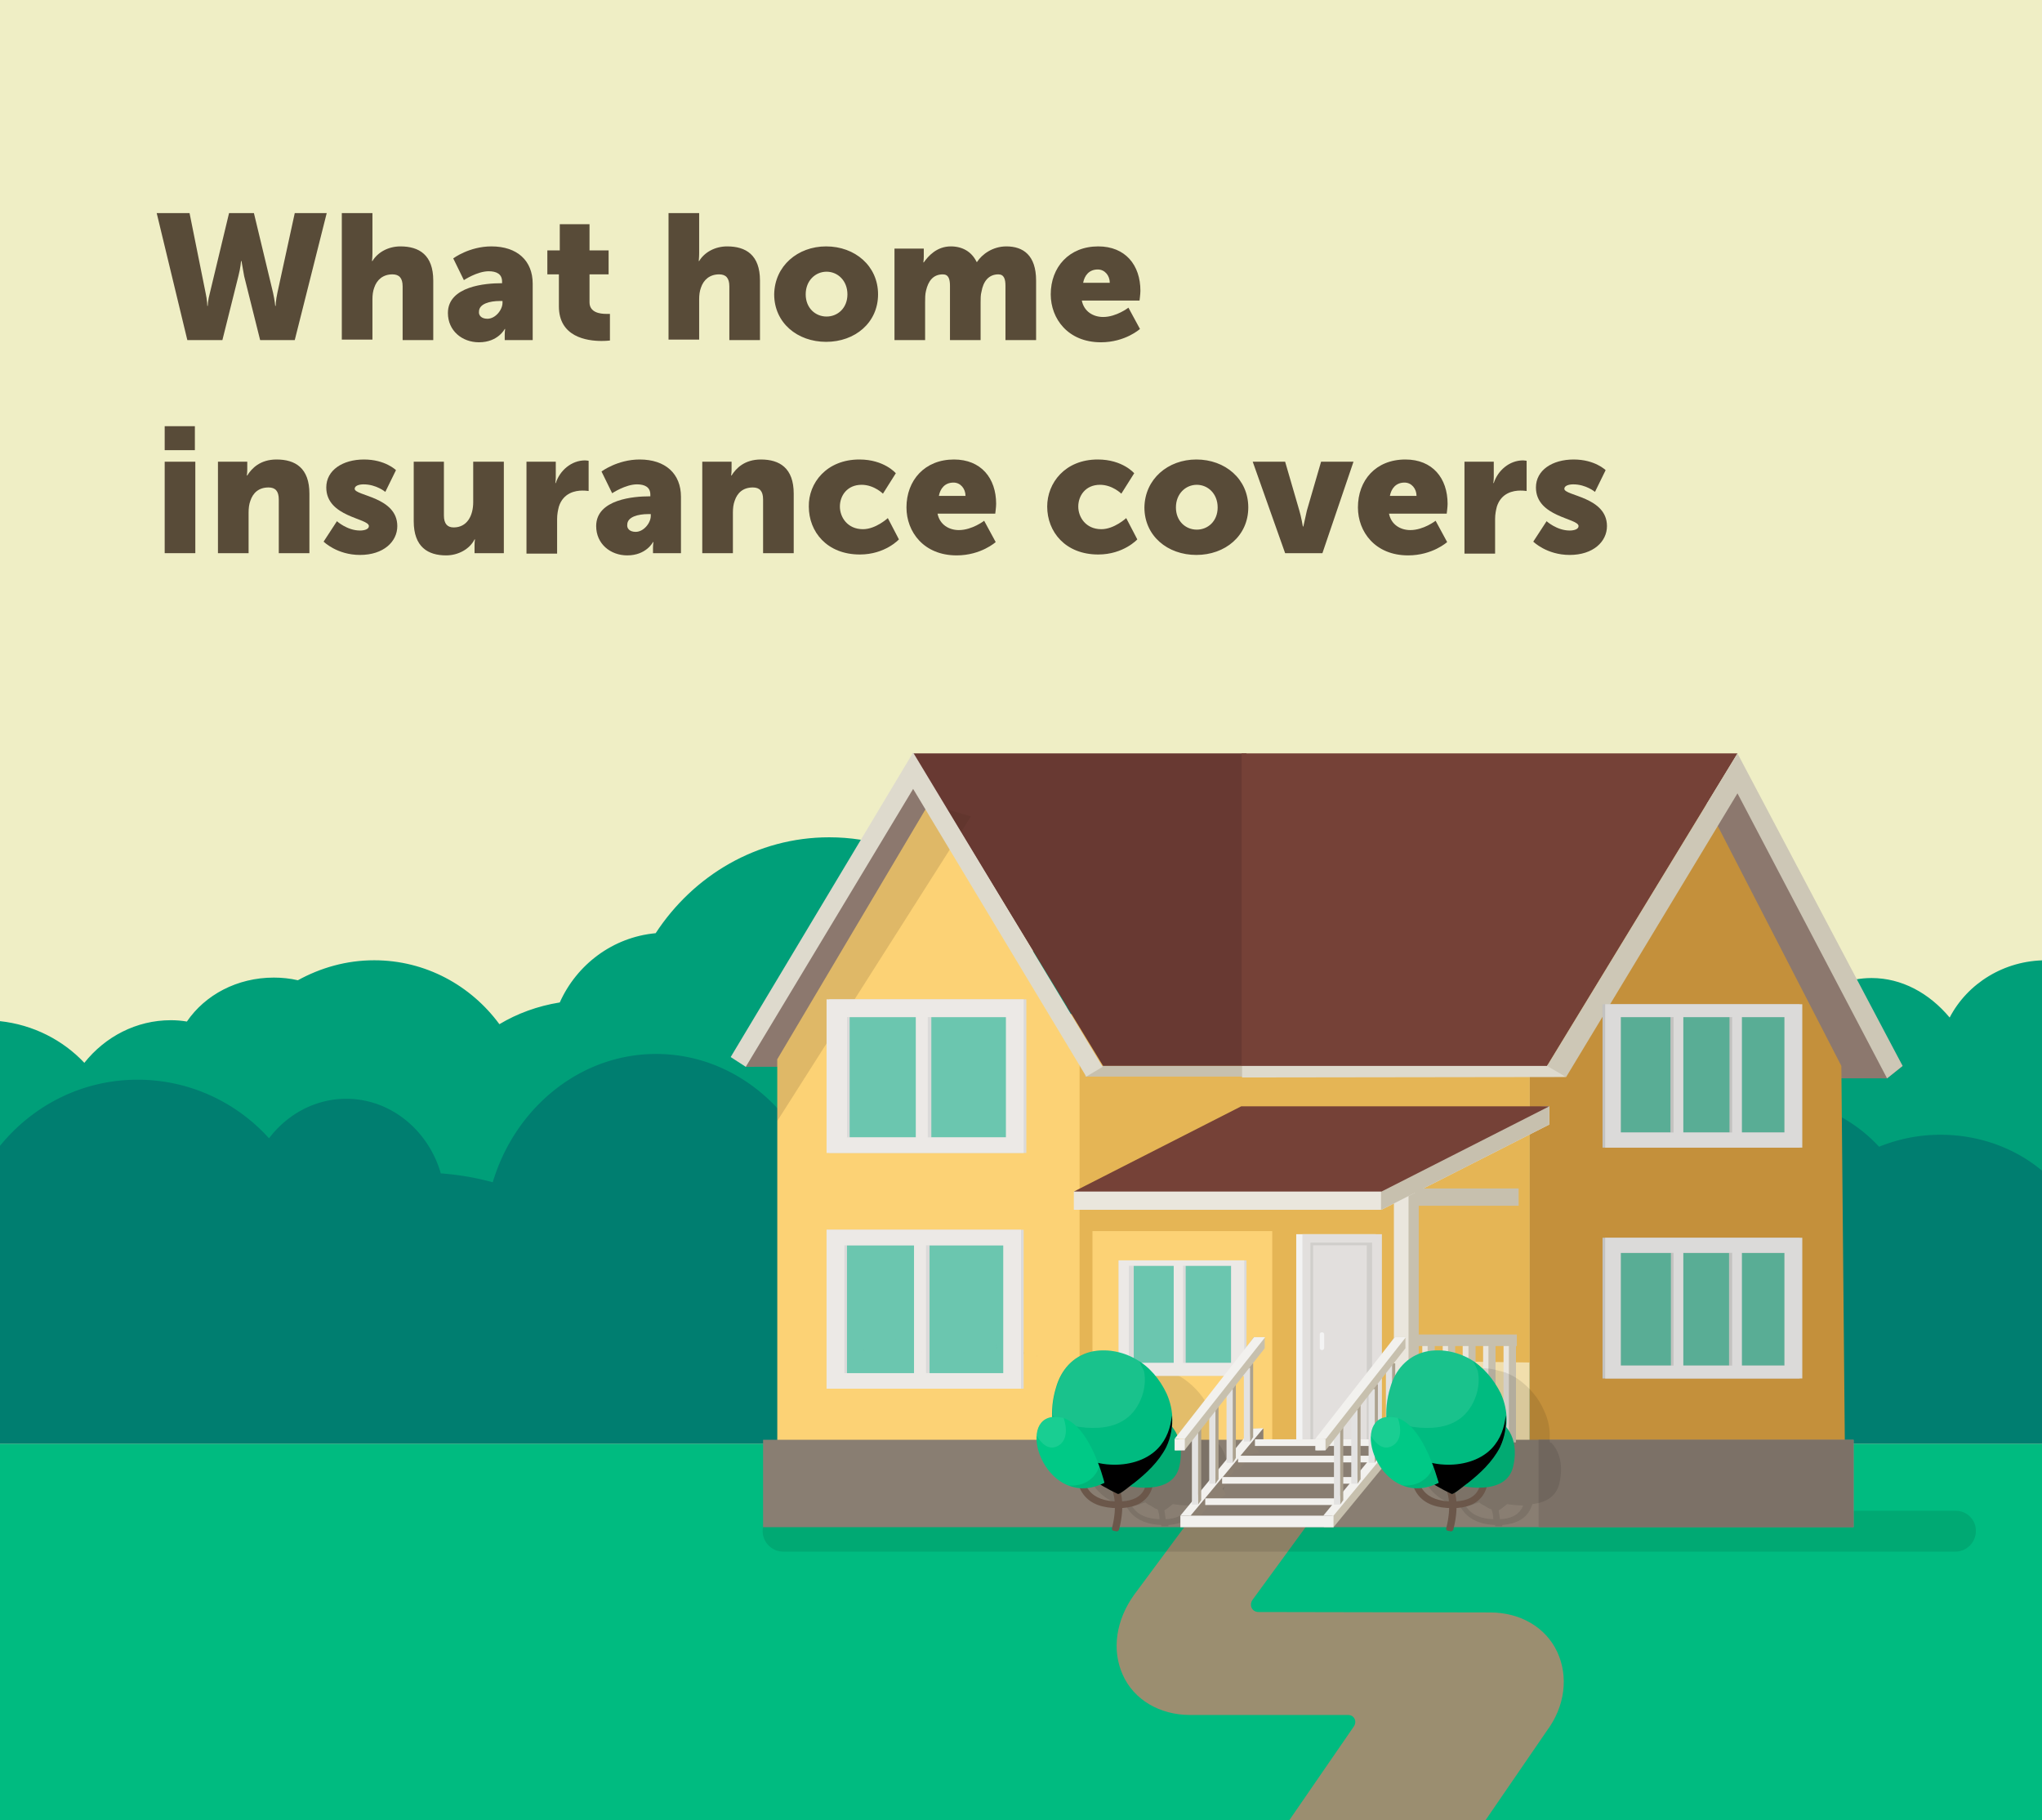 <svg xmlns="http://www.w3.org/2000/svg" xmlns:xlink="http://www.w3.org/1999/xlink" viewBox="0 0 460 410"><rect x="0" y="0" width="460" height="410" fill="#333333" stroke="none"/><style><![CDATA[.o{opacity:.1}.p{fill:#c7c0ae}.q{fill:#aca28f}.r{fill:#e3e2e1}.s{fill:#eae6dd}.t{fill:#dbdad9}.u{fill:#f2f1ee}.v{fill:#c3c2c0}.w{fill:#6b574a}.x{fill:#00bb80}.y{fill:#6bc6af}.z{fill:#ece9e6}]]></style><path d="M0-.8h460.6v345.5H0z" fill="#efeec5"/><path d="M0 325.2h460v85.2H0z" class="x"/><path d="M439.2 229.2c-4.6-5.5-10.8-8.9-17.6-8.9-10.2 0-19.1 7.7-23.2 18.8-3.8-3.3-8.6-5.6-13.9-6.5-3.1-4.4-8.4-7.2-14.4-7.2-5.3 0-10 2.2-13.1 5.7-4.3-6.1-10.6-10.8-17.9-13.1-2.4-7.1-11.7-12.4-22.9-12.4-3.7 0-7.2.6-10.3 1.6-6.2-5.3-13.7-8.4-21.9-8.4-10.7 0-20.3 5.3-27.1 13.7-3.2-1.5-6.8-2.4-10.6-2.4-6.6 0-12.5 2.6-16.8 6.7-7.5-16.6-23.8-28.2-42.7-28.2-16.3 0-30.6 8.6-39.1 21.6-9.7.9-17.8 7.1-21.6 15.6-5 .8-9.6 2.5-13.6 4.9-6.4-8.7-16.6-14.4-28.2-14.4-6.3 0-12.1 1.7-17.2 4.5-1.7-.4-3.6-.6-5.4-.6-8.3 0-15.5 3.9-19.6 9.9-1.2-.2-2.4-.3-3.6-.3-7.8 0-14.8 3.7-19.5 9.6-4.8-5.1-11.5-8.6-19.1-9.4v61.8l464.2 2.2v-77.5c-1-.1-2.1-.2-3.2-.2-9.4 0-17.7 5.2-21.7 12.9z" fill="#009f79"/><path d="M437.1 255.6c-4.9 0-9.6 1-13.8 2.7-6.1-6.6-14.7-10.7-24.1-10.7-14.1 0-26.1 9.1-31.2 21.9-6.4-3.3-14.1-5.2-22.5-5.2-2.2 0-4.3.1-6.4.4-3.3-12.3-15.1-21.4-29.1-21.4-6.3 0-12.2 1.9-17.1 5-8-13.8-22.9-23.2-39.9-23.2-17.5 0-32.7 9.8-40.5 24.3-3.4-1.2-7-1.8-10.7-1.8-8.3 0-16 3.1-21.9 8.3-6.9-11.1-18.7-18.5-32.1-18.5-17.2 0-31.8 12.2-36.8 28.9a62.13 62.13 0 0 0-11.7-2c-2.8-9.7-11.3-16.8-21.3-16.8-7 0-13.3 3.5-17.4 8.9-7.3-8.1-17.9-13.2-29.6-13.2-12.5 0-23.6 5.8-31 14.9v67.1h464.2v-57.3c-6.2-7.5-16-12.3-27.1-12.3z" fill="#007e70"/><path d="M361.9 247.3c-2.1 0-4.1.2-5.9.6-2.1-4.3-7.9-7.5-14.7-7.5-6.2 0-11.5 2.6-14 6.3-2.8-2-7-3.3-11.6-3.3h-.4c0-10.6-8.6-19.2-19.2-19.2-8 0-14.8 4.9-17.7 11.8-2.6-1.4-5.6-2.2-8.9-2.2-6.3 0-11.8 2.9-14.5 7.2a15.88 15.88 0 0 0-5-.8c-6 0-11.1 3.2-12.5 7.6-1.5-.5-3.3-.8-5.2-.8-5.8 0-10.5 2.6-10.5 5.8v.3h154.5c-.8-3.1-6.9-5.8-14.4-5.8z" fill="#fffde6"/><path d="M279.8 237.1h64.8v100.4h-64.8z" fill="#f1deac"/><path d="M350.8 372.1c-2.6-5.6-8.4-8.9-15.1-8.9l-52.2-.1c-1.5 0-2.2-1.6-1.3-2.8l13.3-18.2-26.8-.7-13.2 17.8c-4.1 5.7-5.1 12.4-2.6 18 2.5 5.7 8.4 9.1 15.2 9.1h35.6c1.4 0 2.1 1.5 1.2 2.7l-14.6 21.2h44.2l14-20.4c4-5.4 4.9-12.1 2.3-17.7z" fill="#9b8e70"/><path d="M440.6 340.3H176.4c-2.5 0-4.6 2.1-4.6 4.6s2.1 4.6 4.6 4.6h264.1c2.5 0 4.6-2.1 4.6-4.6.1-2.5-2-4.6-4.5-4.6z" class="o"/><path d="M353.1 242.8l72 .1 3.5-2.8-36.8-65.1z" fill="#8c786e"/><g fill="#e5b555"><path d="M234.8 228.4h45.1v109h-45.1z"/><path d="M270.4 259.8h45.1v77.6h-45.1z"/></g><path d="M165.3 237.5l2.7 2.8 74.9-.1-38.7-67.8z" fill="#8c786e"/><path d="M246.1 269.8h40.5v55.1h-40.5z" fill="#fcd275"/><path d="M279.8 259.8h-9.4v9.9h-24.5v7.6h40.7l28.9 29.2 29.1.4v-69.8h-64.8z" fill="#e5b555"/><path d="M248.5 240.1h32.3v-70.4h-75.2z" fill="#683932"/><path d="M244.5 240.1h95v2.4h-95z" class="p"/><path d="M384.4 181.1l-39.8 59.1v97.2h71.1l-.9-97.3z" fill="#c4903b"/><path d="M279.8 239.8v2.9l73-.1-3.8-2.8z" fill="#dedacd"/><path d="M279.7 240.1h68.8l42.9-70.4H279.7z" fill="#754137"/><path d="M175.1 238.6v98.8h68.1v-98.8l-34-57.5z" fill="#fcd275"/><path d="M316.3 268.4h3.3v55.9h-3.3z" class="p"/><path d="M175.1 238.6v13.9l43.6-68.6-9.5-2.8z" opacity=".15" fill="#3d2614"/><path d="M164.6 238.1l3.4 2.2 37.7-62.6 39 64.8 3.7-2.2-42.7-70.8z" fill="#dedacd"/><path d="M314 268.4h3.3v55.9H314z" class="s"/><path d="M171.9 324.3h245.7V344H171.9z" fill="#897e72"/><path d="M241.9 268.4v4.1h69.3l37.8-19.2v-4.1l-69.4 4.1z" class="s"/><path d="M261.4 260.6h49.7v11.9h.1l37.8-19.2v-4.1l-69.4 4.1z" class="p"/><path d="M292 278h17.9v46.3H292z" fill="#f3f3f3"/><path d="M293.4 278h17.9v46.3h-17.9z" fill="#e2dfdd"/><path d="M295.2 324.9h.6v-44.4h12.1v44.4h1.2v-45h-13.9z" fill="#d0cecb"/><path d="M320.4 302h1.6v22.9h-1.6z" class="s"/><path d="M321.6 302h1.6v22.9h-1.6z" class="p"/><path d="M325 302h1.6v22.9H325z" class="s"/><path d="M326.2 302h1.6v22.9h-1.6z" class="p"/><path d="M329.5 302h1.6v22.9h-1.6z" class="s"/><path d="M330.8 302h1.6v22.9h-1.6z" class="p"/><path d="M334.1 302h1.6v22.9h-1.6z" class="s"/><path d="M335.3 302h1.6v22.9h-1.6z" class="p"/><path d="M338.7 302h1.6v22.9h-1.6z" class="s"/><path d="M339.9 302h1.6v22.9h-1.6z" class="p"/><path d="M241.9 268.4h69.3l37.8-19.2h-69.4z" fill="#754137"/><path d="M348.5 240.1l4.3 2.5 38.6-63.9 33.7 64.2 3.5-2.8-37.2-70.4z" fill="#cdc7b6"/><path d="M346.6 324.3h70.9V344h-70.9z" fill="#7c7167"/><path d="M273.9 324.6s0-.1 0 0v-1.9c-.1-1.7-.5-3.3-1.2-4.8-1.2-2.9-3.4-5.5-6-7.3l-.8-.5c-.7-.4-1.4-.7-2.1-1h-.1l-1-.3h-.1l-1.1-.3c-.4-.1-.7-.1-1.1-.2-.4 0-.7-.1-1.1-.1H258c-.3 0-.7.1-1 .1h-.1c-.4.1-.7.1-1 .2-.5.1-1 .3-1.4.5-.2.1-.5.2-.7.3-2.8 1.4-4.8 4.1-5.7 7.2-.1.3-.2.6-.2.9 0 .1-.1.2-.1.3 0 .2-.1.4-.1.5s-.1.3-.1.4-.1.3-.1.4c0 .2-.1.3-.1.5-.1.5-.1 1-.2 1.5v2.1c-.1 0-.3 0-.4.1h-.1c-.1 0-.2 0-.2.1h-.1c-.1 0-.2.1-.2.1s-.1 0-.1.1c-.1 0-.1.1-.2.1 0 0-.1 0-.1.1-.1 0-.1.1-.2.1h-.1l-.4.4c-3.3 3.6.8 14.2 8.5 14.8.2.6.6 1.1 1 1.6 1.5 1.8 3.9 2.8 7 2.9v.3h1.6v-.3c2.7-.2 4.7-1.1 5.9-2.8.4-.6.7-1.3.9-1.9 2.7-.3 5.4-1.5 6.1-4.8 1.1-4.9-.6-7.7-1.8-9-.5 0-.4-.2-.4-.4zm-18.5 15.2c-.2-.2-.3-.4-.4-.6h.1c.1 0 .3 0 .4-.1h.2c.1 0 .2 0 .4-.1h.2c.1 0 .2-.1.3-.1s.2 0 .2-.1c.1 0 .2-.1.3-.1s.2-.1.3-.1.2-.1.3-.1.2-.1.3-.1c.1.1.3.2.4.3s.2.1.3.2l.6.3c.1.1.2.1.3.2.2.1.3.2.5.3s.3.2.5.2c.1 0 .1.1.2.1.2.6.4 1.3.4 2.2-2.7-.1-4.7-.9-5.8-2.4zm11.9.3c-.9 1.3-2.5 2-4.7 2.1l-.3-2c.4-.2.9-.6 1.4-1 .2-.1.3-.3.5-.4.8.1 2.1.3 3.6.3-.1.4-.2.7-.5 1z" class="o"/><path d="M190.3 228.1h36.4v28.4h-36.4z" class="y"/><g class="t"><path d="M207.1 226.4h2.7v31.8h-2.7z"/><path d="M186.8 259.7h44.4v-34.6h-44.4v34.6zm4.6-30.6h35.8v27.1h-35.8v-27.1z"/></g><g class="z"><path d="M206.3 226.4h2.7v31.8h-2.7z"/><path d="M186.2 259.7h44.4v-34.6h-44.4v34.6zm4.6-30.6h35.8v27.1h-35.8v-27.1z"/></g><path d="M364.7 256.1h37.9v-27.4l-38.3-.7z" fill="#59ad95"/><g class="v"><path d="M376.3 227.7h2.2v29.2h-2.2z"/><path d="M361 258.5h44.4v-32.3H361v32.3zm4.1-29.4H402v26h-36.9v-26z"/></g><path d="M377 227.7h2.2v29.2H377z" class="t"/><path d="M389.6 227.7h2.2v29.2h-2.2z" class="v"/><g class="t"><path d="M390.2 227.7h2.2v29.2h-2.2z"/><path d="M361.6 258.5H406v-32.3h-44.4v32.3zm3.5-29.4H402v26h-36.9v-26z"/></g><path d="M364.8 308.4h37.8v-26.7h-38.7z" fill="#59ad95"/><g class="v"><path d="M376.4 280.1h2.2v29.2h-2.2z"/><path d="M361 310.5h44.4v-31.7H361v31.7zm4.1-28.3H402v25.4h-36.9v-25.4z"/></g><path d="M377 280.1h2.2v29.2H377z" class="t"/><path d="M389.5 280.1h2.2v29.2h-2.2z" class="v"/><g class="t"><path d="M390.2 280.1h2.2v29.2h-2.2z"/><path d="M361.6 310.5H406v-31.7h-44.4v31.7zm3.5-28.3H402v25.4h-36.9v-25.4z"/></g><path d="M189.8 309.9l36.4.2.8-30.6h-37.2z" class="y"/><g class="t"><path d="M206.7 278.9h2.7v31.9h-2.7z"/><path d="M186.2 312.8h44.4V277h-44.4v35.8zm4.6-32.3h35.8v28.8h-35.8v-28.8z"/></g><g class="z"><path d="M205.9 278.9h2.7v31.9h-2.7z"/><path d="M186.2 312.8H230V277h-43.8v35.8zm4-32.3H226v28.8h-35.8v-28.8z"/></g><path d="M253.7 308.6l24.2-.4.9-23.4h-24.5z" class="y"/><g class="t"><path d="M265 284.5h2.1v24.1H265z"/><path d="M252 309.9h28.8v-26H252v26zm3.4-24.8h21.9V307h-21.9v-21.9z"/></g><g class="z"><path d="M264.4 284.5h2.1v24.1h-2.1z"/><path d="M252 309.9h28.3v-26H252v26zm2.3-24.8h23.1V307h-23.1v-21.9z"/></g><path d="M297.8 300.1a.47.47 0 0 0-.5.5v3a.47.47 0 1 0 1 0v-3a.47.47 0 0 0-.5-.5z" fill="#f3f3f3"/><path d="M318.8 267.7h23.3v3.9h-23.3zm-.8 32.9h23.7v2.6H318zM298.2 344h2.2l16.2-19.7v-2.6l-2.5.1z" class="p"/><path d="M298.1 341.4h2.3l16.3-19.7-2.5.1z" class="u"/><path d="M266 344h2.3l1.9-2.3 1.2-1.5c.1-.2.4-.4.5-.6.2-.4.2-1 .2-1.5v-.4c.1-.4 2 .7 2.4.6.3-.1.5-.9.7-1s.5-.6.8-.5c.4-.5-.8-1.2-.5-1.6.1-.1 1.1-1.1 1-1.2-.1-.3-.2-.6-.2-.9 0-.5.8-.6 1.1-1 .4-.4.5-1.1 1-1.1h.1a.9.9 0 0 1 .5.1l1.7-2c-.3-1.2 1.4-1.8 3.1-1.8.1 0-.9-1-.8-1l1.6-1.9v-2.6h-2.5L266 344z" fill="#8c8072"/><path d="M265.9 341.4h2.3l16.4-19.7-2.6.1z" class="u"/><path d="M269.9 338.9l.7-1v-16.6h-1.4z" class="q"/><path d="M268.5 322.3h1.4v16.6h-1.4z" class="r"/><path d="M273.8 334.2l.7-1v-16.7h-1.4z" class="q"/><path d="M272.4 317.6h1.4v16.6h-1.4z" class="r"/><path d="M277.7 329.5l.7-1.1v-16.6H277z" class="q"/><path d="M276.3 312.9h1.4v16.6h-1.4z" class="r"/><path d="M281.6 324.8l.7-1.1v-16.6h-1.4z" class="q"/><path d="M280.2 308.1h1.4v16.6h-1.4z" class="r"/><path d="M265.9 344h34.5v-2.6h-34.5z" class="u"/><path d="M257.5 328.9l.7-.3-.7.3z" fill="#7e6857"/><use xlink:href="#B" class="w"/><path d="M262.9 320.3l-9.3 14.3s10.6 2.7 12.1-4.4-2.8-9.9-2.8-9.9z" fill="#02aa72"/><path d="M250.1 334.7c.6 1 1.8 3.9.4 9.5-.1.3.1.6.4.6l.5.1c.3.1.6-.1.7-.4 1.6-6.3.1-9.6-.6-10.8a.53.53 0 0 0-.8-.1l-.4.3c-.2.3-.3.6-.2.8z" class="w"/><path d="M255.8 306.1c-3-1.7-6.7-2.4-10.1-1.6-4 1-6.7 4.1-7.8 8-.8 2.6-1.1 5.3-.8 8 .3 2.3 1 4.5 2.5 6.5 3.1 4.2 7.6 7.2 12.2 9.4.5.2 3.2-2.2 3.6-2.4 2.8-2.2 5.6-4.8 7.3-8.1 1.9-3.8 1.8-8.2.1-12-1.5-3.2-3.9-6.1-7-7.8z" class="x"/><path d="M256.7 306.6c-.1 0-.1 0 0 0l-.8-.5s-.1 0-.1-.1c-.2-.1-.3-.1-.5-.2s-.3-.2-.5-.3c-2.8-1.3-6-1.7-9-1-4 1-6.7 4.1-7.8 8-.6 2-1 4.2-.9 6.3 2.7 2.4 6.7 3 10.4 2.8 4.8-.3 8.2-2.6 9.8-7.2.6-1.8.8-3.7.4-5.6-.4-.8-.8-1.4-1-2.2z" fill="#fff" class="o"/><use xlink:href="#C" class="o"/><path d="M236.9 319.2c-8.1 1.3-.8 21.1 11.9 14.8 0 .1-3.8-16.1-11.9-14.8z" fill="#00c986"/><path d="M245.4 333.4c-1.3 1-3 1.3-4.6 1.2 2.3.9 5 .9 8-.6 0 0-.4-1.6-1.2-3.8-.3 1.3-1 2.3-2.2 3.2z" class="o"/><path d="M236.9 319.2c-2.2.4-3.2 2.1-3.4 4.2 1.1 1.7 2.6 3.3 4.6 2.4 2.4-1.1 2.3-4.1 1.5-6.4-.8-.2-1.7-.3-2.7-.2z" fill="#fff" class="o"/><path d="M264.7 326.7l2.2-.1 18-22.9v-2.5h-2.5z" class="p"/><g class="u"><path d="M264.6 324.1h2.3l18.1-22.9h-2.5z"/><path d="M264.6 324.1h2.3v2.6h-2.3zm6.9 13.4H302v1.5h-30.5zm3.8-4.8h30.5v1.5h-30.5zm3.6-4.8h30.5v1.5h-30.5zm3.8-3.7h30.5v1.5h-30.5z"/></g><path d="M301.9 338.9l.7-1v-16.6h-1.4z" class="q"/><path d="M300.5 322.3h1.4v16.6h-1.4z" class="r"/><path d="M305.8 334.2l.7-1v-16.7h-1.4z" class="q"/><path d="M304.4 317.6h1.4v16.6h-1.4z" class="r"/><path d="M309.7 329.5l.7-1.1v-16.6H309z" class="q"/><path d="M308.3 312.9h1.4v16.6h-1.4z" class="r"/><path d="M313.6 324.8l.7-1.1v-16.6h-1.4z" class="q"/><path d="M312.2 324.8h1.4v-17.5l-1.4.8z" class="r"/><path d="M296.5 326.7l2.2-.1 17.9-22.9v-2.5h-2.5z" class="p"/><g class="u"><path d="M296.3 324.1h2.4l18-22.9h-2.5z"/><path d="M296.3 324.1h2.3v2.6h-2.3z"/></g><g class="o"><path d="M187.9 305.5c-.1-.2-.1-.3-.1-.3s0 .1.1.3zm6.8-1.2c-.1-.2-.1-.3-.1-.3s.1.1.1.3zm13 .4c0-.2-.1-.3-.1-.3s0 .1.1.3zm-17.2.3v.3-.3zm43.1.4v-.1c0 .1-.1.2-.1.3 0-.1.1-.1.1-.2zm-6.4-.2c0-.1 0-.1 0 0 0-.1 0-.1 0 0 0-.1 0-.1 0 0zm3.4-.7v.6c.1-.3.1-.5 0-.6.1-.2 0-.3 0-.3v.3zm-6.2-.6c0-.1 0-.2.1-.3v.1c-.1.1-.1.1-.1.2z"/><path d="M230.6 304.6c0-.1 0-.1 0 0 0-.1 0-.1 0 0 0-.1 0-.1 0 0zm-6.3-1.4c0-.1.1-.2.1-.3-.1.1-.1.2-.1.3zm.2-.6v.1-.1zm0 1c0-.1.1-.2.1-.2-.1 0-.1.1-.1.2zm-22.7-1.8s-.1 0-.2-.1c.1 0 .2.1.2.1zm1.1-.3c-.1.1-.1.1 0 0-.1.1-.1.1 0 0z"/><path d="M349.1 324.6s0-.1 0 0v-1.9c-.1-1.7-.5-3.3-1.2-4.8-1.2-2.9-3.4-5.5-6-7.3l-.8-.5c-.7-.4-1.4-.7-2.1-1h-.1l-1-.3h-.1l-1.1-.3c-.4-.1-.7-.1-1.1-.2-.4 0-.7-.1-1.1-.1h-1.3c-.3 0-.7.1-1 .1h-.1c-.4.1-.7.1-1 .2-.5.1-1 .3-1.4.5-.2.1-.5.2-.7.3-2.8 1.4-4.8 4.1-5.7 7.2-.1.3-.2.6-.2.9 0 .1-.1.2-.1.3 0 .2-.1.4-.1.5s-.1.3-.1.4-.1.3-.1.4c0 .2-.1.3-.1.5-.1.5-.1 1-.2 1.5v2.1c-.1 0-.3 0-.4.1h-.1c-.1 0-.2 0-.2.1h-.1c-.1 0-.2.1-.2.1s-.1 0-.1.1c-.1 0-.1.1-.2.1 0 0-.1 0-.1.1-.1 0-.1.1-.2.1h-.1l-.4.4c-3.3 3.6.8 14.2 8.5 14.8.2.6.6 1.1 1 1.6 1.5 1.8 3.9 2.8 7 2.9v.3h1.6v-.3c2.7-.2 4.7-1.1 5.9-2.8.4-.6.7-1.3.9-1.9 2.7-.3 5.4-1.5 6.1-4.8 1.1-4.9-.6-7.7-1.8-9-.4 0-.4-.2-.4-.4zm-18.5 15.2c-.2-.2-.3-.4-.4-.6h.1c.1 0 .3 0 .4-.1h.2c.1 0 .2 0 .4-.1h.2c.1 0 .2-.1.3-.1s.2 0 .2-.1c.1 0 .2-.1.3-.1s.2-.1.3-.1.2-.1.3-.1.2-.1.3-.1c.1.1.3.2.4.3s.2.1.3.2l.6.3c.1.1.2.1.3.2.2.1.3.2.5.3s.3.2.5.2c.1 0 .1.1.2.1.2.6.4 1.3.4 2.2-2.7-.1-4.6-.9-5.8-2.4zm12 .3c-.9 1.3-2.5 2-4.7 2.1l-.3-2c.4-.2.9-.6 1.4-1 .2-.1.3-.3.5-.4.8.1 2.1.3 3.6.3-.1.4-.3.7-.5 1z"/></g><path d="M332.7 328.9l.7-.3-.7.3z" fill="#7e6857"/><use xlink:href="#B" x="75.3" class="w"/><path d="M338.1 320.3l-9.3 14.3s10.6 2.7 12.1-4.4c1.6-7.1-2.8-9.9-2.8-9.9z" fill="#02aa72"/><path d="M325.4 334.7c.6 1 1.8 3.9.4 9.5-.1.3.1.6.4.6l.5.1c.3.1.6-.1.7-.4 1.6-6.3.1-9.6-.6-10.8a.53.53 0 0 0-.8-.1l-.4.3c-.3.3-.3.6-.2.8z" class="w"/><path d="M331.1 306.1c-3-1.7-6.7-2.4-10.1-1.6-4 1-6.7 4.1-7.8 8-.8 2.6-1.1 5.3-.8 8 .3 2.3 1 4.5 2.5 6.5 3.1 4.2 7.6 7.2 12.2 9.4.5.2 3.2-2.2 3.6-2.4 2.8-2.2 5.6-4.8 7.3-8.1 1.9-3.8 1.8-8.2.1-12-1.6-3.2-4-6.1-7-7.8z" class="x"/><path d="M331.9 306.6l-.8-.5s-.1 0-.1-.1c-.2-.1-.3-.1-.5-.2s-.3-.2-.5-.3c-2.8-1.3-6-1.7-9-1-4 1-6.7 4.1-7.8 8-.6 2-1 4.2-.9 6.3 2.7 2.4 6.7 3 10.4 2.8 4.8-.3 8.2-2.6 9.8-7.2.6-1.8.8-3.7.4-5.6-.3-.8-.7-1.4-1-2.2z" fill="#fff" class="o"/><use xlink:href="#C" x="75.2" class="o"/><path d="M312.2 319.2c-8.1 1.3-.8 21.1 11.9 14.8-.1.1-3.9-16.1-11.9-14.8z" fill="#00c986"/><path d="M320.6 333.4c-1.3 1-3 1.3-4.6 1.2 2.3.9 5 .9 8-.6 0 0-.4-1.6-1.2-3.8-.3 1.3-.9 2.3-2.2 3.2z" class="o"/><path d="M312.2 319.2c-2.2.4-3.2 2.1-3.4 4.2 1.1 1.7 2.6 3.3 4.6 2.4 2.4-1.1 2.3-4.1 1.5-6.4-.8-.2-1.8-.3-2.7-.2z" fill="#fff" class="o"/><g fill="#584b38"><path d="M35.3 48h7.4l3.6 17.9c.4 1.8.4 3 .4 3h.1s0-1.2.5-3L51.6 48h5.6l4.3 17.9c.4 1.8.5 3 .5 3h.1s0-1.2.4-3L66.4 48h7.2l-7.2 28.6h-7.8L55 62.2l-.6-3.4h-.1s-.1 1.5-.6 3.4l-3.6 14.4h-7.9L35.3 48zM77 48h6.9v9c0 1-.1 1.8-.1 1.8h.1c1.2-2 3.6-3.3 6.3-3.3 4.2 0 7.4 1.9 7.4 7.7v13.4h-6.9V64.5c0-1.9-.8-2.7-2.3-2.7-2.1 0-3.5 1.2-4.1 3-.3.8-.4 1.7-.4 2.6v9.1H77V48z"/><use xlink:href="#D"/><path d="M125.9 61.8h-2.6v-5.4h2.8v-5.9h6.7v5.9h4.3v5.4h-4.3v6.3c0 2.3 2.4 2.6 3.7 2.6h.9v6s-.8.1-1.9.1c-3.3 0-9.6-.9-9.6-7.8v-7.2zM150.6 48h6.9v9c0 1-.1 1.8-.1 1.8h.1c1.2-2 3.6-3.3 6.3-3.3 4.2 0 7.4 1.9 7.4 7.7v13.4h-6.9V64.5c0-1.9-.8-2.7-2.3-2.7-2.1 0-3.5 1.2-4.1 3-.3.8-.4 1.7-.4 2.6v9.1h-6.9V48zm35.5 7.5c6.5 0 11.7 4.4 11.7 10.8S192.6 77 186.1 77s-11.7-4.3-11.7-10.7c.1-6.4 5.3-10.8 11.7-10.8zm.1 15.8c2.5 0 4.7-1.9 4.7-5s-2.2-5.1-4.7-5.1-4.7 2-4.7 5.1 2.2 5 4.7 5zM201.5 56h6.6v1.8c0 .7-.1 1.3-.1 1.3h.1c1-1.4 2.9-3.6 6.1-3.6 2.6 0 4.7 1.2 5.8 3.5h.1c1.1-1.7 3.5-3.5 6.6-3.5 3.8 0 6.7 2 6.7 7.7v13.4h-6.9V64.4c0-1.5-.3-2.6-1.6-2.6-2.2 0-3.4 1.6-3.8 3.9-.2.7-.2 1.6-.2 2.4v8.5H214V64.4c0-1.5-.3-2.6-1.6-2.6-2.2 0-3.3 1.5-3.8 3.7-.2.8-.2 1.7-.2 2.6v8.5h-6.9V56z"/><use xlink:href="#E"/><path d="M37.1 104H44v20.6h-6.9V104zm0-8h6.8v5.4h-6.8V96z"/><use xlink:href="#F"/><use xlink:href="#G"/><path d="M93.1 104h6.9v12.1c0 1.9.8 2.7 2.2 2.7 3 0 4.4-2.6 4.4-5.7V104h6.9v20.6h-6.6v-1.8c0-.7.1-1.3.1-1.3h-.1c-1.1 2.2-3.7 3.6-6.4 3.6-4.1 0-7.3-1.9-7.3-7.7V104z"/><use xlink:href="#H"/><use xlink:href="#D" x="33.4" y="48"/><use xlink:href="#F" x="109.1"/><path d="M193.6 103.5c5.6 0 8.2 3.1 8.2 3.1l-2.9 4.6s-2-2-4.8-2c-3.3 0-4.9 2.5-4.9 4.9s1.7 5.1 5.2 5.1c2.9 0 5.6-2.5 5.6-2.5l2.5 4.8s-3.1 3.4-8.8 3.4c-7.4 0-11.5-5.1-11.5-10.8-.1-5.3 4-10.6 11.4-10.6z"/><use xlink:href="#E" x="-32.5" y="48"/><path d="M247.3 103.5c5.6 0 8.2 3.1 8.2 3.1l-2.9 4.6s-2-2-4.8-2c-3.3 0-4.9 2.5-4.9 4.9s1.7 5.1 5.2 5.1c2.9 0 5.6-2.5 5.6-2.5l2.5 4.8s-3.1 3.4-8.8 3.4c-7.4 0-11.5-5.1-11.5-10.8 0-5.3 4-10.6 11.4-10.6zm22.2 0c6.5 0 11.7 4.4 11.7 10.8S276 125 269.5 125s-11.7-4.3-11.7-10.7c.1-6.4 5.3-10.8 11.7-10.8zm.1 15.8c2.5 0 4.7-1.9 4.7-5s-2.2-5.1-4.7-5.1-4.7 2-4.7 5.1 2.2 5 4.7 5zm12.6-15.3h7.3l3.2 11c.4 1.3.8 3.6.8 3.6h.1l.8-3.6 3.2-11h7.3l-7 20.6h-8.4l-7.3-20.6zm34.4-.5c6.1 0 9.5 4.2 9.5 10 0 .7-.2 2.2-.2 2.2h-13c.5 2.5 2.6 3.7 4.8 3.7 3 0 5.7-2.1 5.7-2.1l2.6 4.8s-3.3 3-8.8 3c-7.4 0-11.3-5.3-11.3-10.8 0-6.1 4-10.8 10.7-10.8zm2.5 8.2c0-1.6-1.1-3-2.7-3-2 0-3 1.4-3.3 3h6z"/><use xlink:href="#H" x="211.3"/><use xlink:href="#G" x="272.5"/></g><defs ><path id="B" d="M257.7 328.9c0 .1 1.6 4.5-.3 7.2-1 1.4-2.8 2.1-5.5 2.1-3 0-5.2-.8-6.5-2.4-1.9-2.3-1.3-5.5-1.3-5.5l-1.5-.3c0 .2-.7 3.9 1.6 6.8 1.6 2 4.2 2.9 7.7 2.9 3.2 0 5.4-.9 6.8-2.8 2.4-3.4.6-8.4.5-8.6l-1.5.6z"/><path id="C" d="M260.8 326.3c-2.7 2.8-6.9 3.8-10.6 3.6-2.3-.1-4.5-.7-6.5-1.7-.5 0-1-.1-1.5-.2-.7-.1-1.5-.3-2.2-.4 3 4 7.4 6.8 11.8 8.9.5.2 3.2-2.2 3.6-2.4 2.8-2.2 5.6-4.8 7.3-8.1 1.1-2.3 1.5-4.7 1.3-7.2-.3 2.7-1.1 5.3-3.2 7.5z"/><path id="D" d="M112.8 63.8h.3v-.4c0-1.7-1.3-2.3-3-2.3-2.6 0-5.6 2-5.6 2l-2.4-4.9s3.6-2.7 8.6-2.7c5.8 0 9.3 3.2 9.3 8.4v12.7h-6.3v-1.2c0-.7.1-1.3.1-1.3h-.1s-1.5 3-5.8 3c-3.8 0-7-2.6-7-6.6 0-6.1 8.7-6.7 11.9-6.7zm-3 8c1.8 0 3.4-2 3.4-3.6v-.4h-.6c-2.2 0-4.7.6-4.7 2.4-.1.8.5 1.6 1.9 1.6z"/><path id="E" d="M247.4 55.5c6.1 0 9.5 4.2 9.5 10 0 .7-.2 2.2-.2 2.2h-13c.5 2.5 2.6 3.7 4.8 3.7 3 0 5.7-2.1 5.7-2.1l2.6 4.8s-3.3 3-8.8 3c-7.4 0-11.3-5.3-11.3-10.8 0-6.1 4.1-10.8 10.7-10.8zm2.6 8.2c0-1.6-1.1-3-2.7-3-2 0-3 1.4-3.3 3h6z"/><path id="F" d="M49.1 104h6.6v1.8c0 .7-.1 1.3-.1 1.3h.1c1-1.6 2.9-3.6 6.6-3.6 4.2 0 7.4 1.9 7.4 7.7v13.4h-6.9v-12.1c0-1.9-.8-2.7-2.3-2.7-2.2 0-3.5 1.2-4.1 3-.3.8-.4 1.7-.4 2.7v9.1h-6.9V104z"/><path id="G" d="M75.9 117.4s2.3 2.1 5.2 2.1c1 0 2-.3 2-1 0-1.8-9.6-2-9.6-8.7 0-3.9 3.7-6.3 8.5-6.3s7.2 2.4 7.2 2.4l-2.4 4.9s-2-1.7-4.9-1.7c-1 0-2 .3-2 1 0 1.6 9.6 1.8 9.6 8.4 0 3.5-3.1 6.5-8.4 6.5-5.2 0-8.2-3-8.2-3l3-4.6z"/><path id="H" d="M118.6 104h6.6v3.5c0 .7-.1 1.3-.1 1.3h.1c.9-2.8 3.5-5.1 6.6-5.1.4 0 .8.1.8.1v6.8s-.6-.1-1.4-.1c-1.6 0-4.3.5-5.3 3.6-.2.8-.4 1.7-.4 2.8v7.8h-6.9V104z"/></defs></svg>